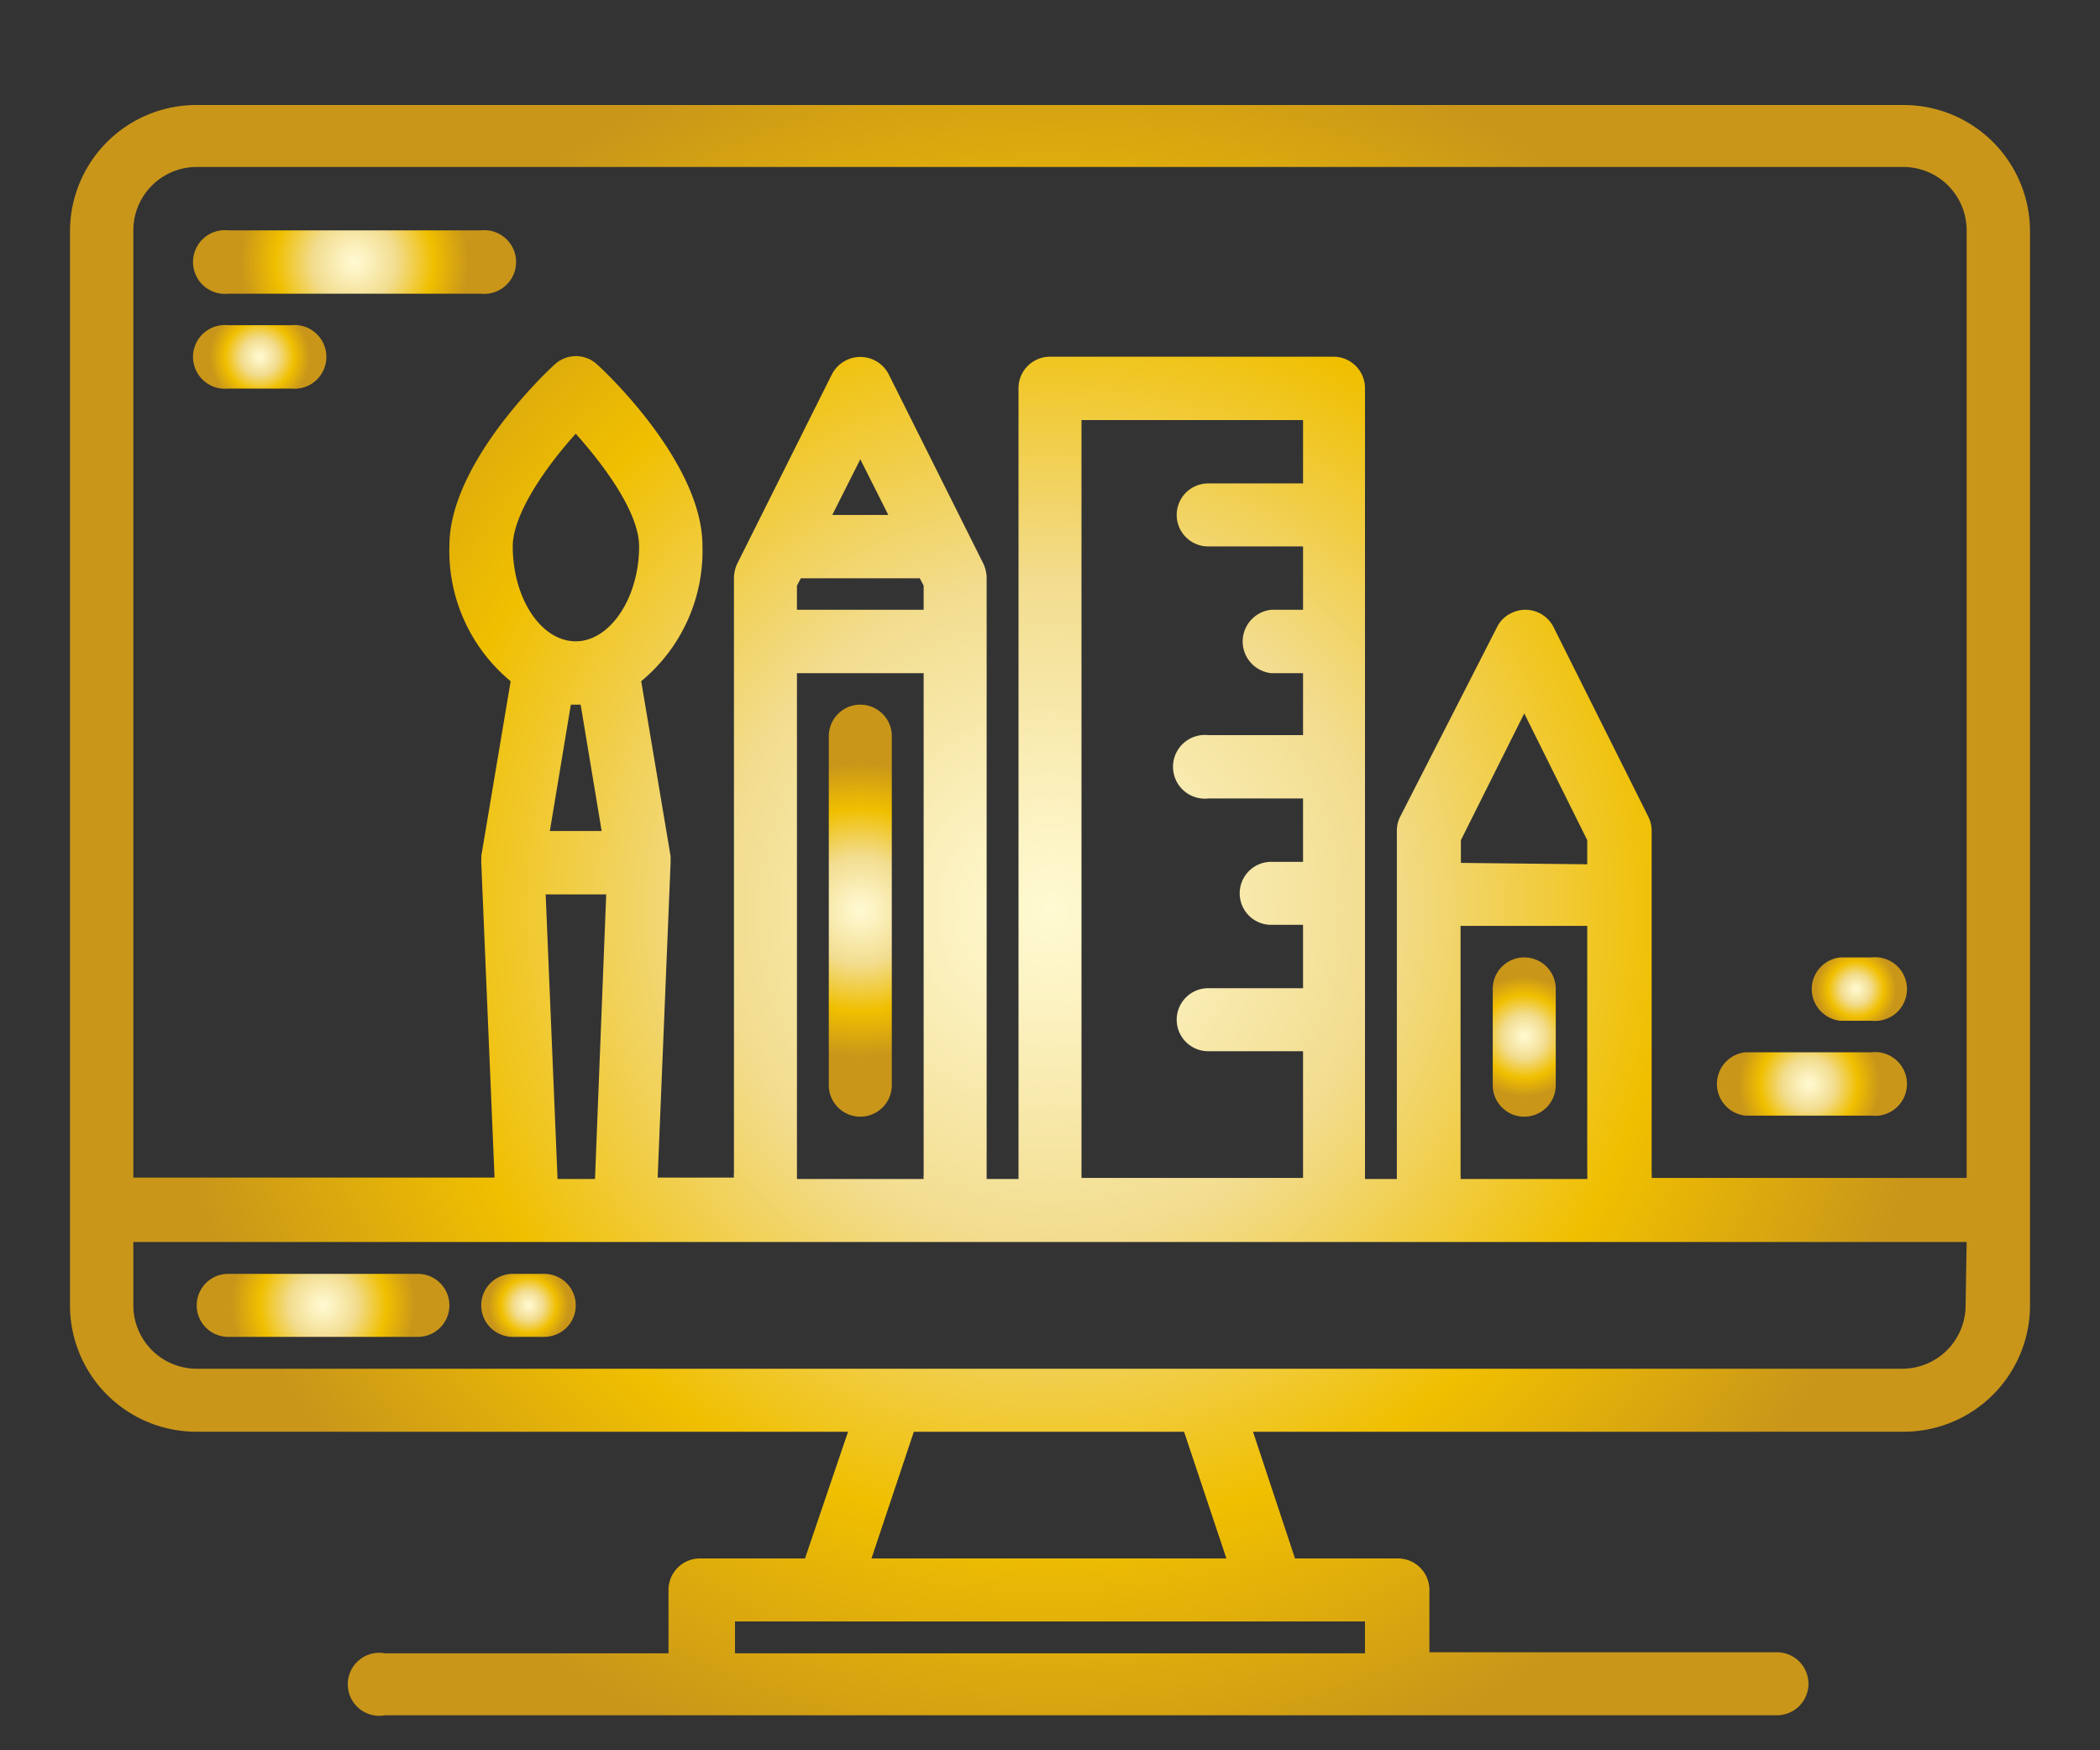 <?xml version="1.0" encoding="UTF-8"?> <svg xmlns="http://www.w3.org/2000/svg" xmlns:xlink="http://www.w3.org/1999/xlink" id="Capa_1" data-name="Capa 1" viewBox="0 0 60 50"><rect x="0" y="0" width="60" height="50" fill="#333333" stroke="none"/><defs><style>.cls-1{fill:url(#Radial_dorado);}.cls-2{fill:url(#Radial_dorado-2);}.cls-3{fill:url(#Radial_dorado-3);}.cls-4{fill:url(#Radial_dorado-4);}.cls-5{fill:url(#Radial_dorado-5);}.cls-6{fill:url(#Radial_dorado-6);}.cls-7{fill:url(#Radial_dorado-7);}.cls-8{fill:url(#Radial_dorado-8);}.cls-9{fill:url(#Radial_dorado-9);}</style><radialGradient id="Radial_dorado" cx="30" cy="26" r="25.64" gradientUnits="userSpaceOnUse"><stop offset="0" stop-color="#fffad2"></stop><stop offset="0.11" stop-color="#fcf2c1"></stop><stop offset="0.34" stop-color="#f3df94"></stop><stop offset="0.37" stop-color="#f2dc8e"></stop><stop offset="0.69" stop-color="#f0bf00"></stop><stop offset="1" stop-color="#c9961a"></stop></radialGradient><radialGradient id="Radial_dorado-2" cx="9.23" cy="37.29" r="2.63" xlink:href="#Radial_dorado"></radialGradient><radialGradient id="Radial_dorado-3" cx="15.1" cy="37.29" r="1.15" xlink:href="#Radial_dorado"></radialGradient><radialGradient id="Radial_dorado-4" cx="24.58" cy="26" r="4.2" xlink:href="#Radial_dorado"></radialGradient><radialGradient id="Radial_dorado-5" cx="43.55" cy="29.61" r="1.72" xlink:href="#Radial_dorado"></radialGradient><radialGradient id="Radial_dorado-6" cx="10.13" cy="7.48" r="3.26" xlink:href="#Radial_dorado"></radialGradient><radialGradient id="Radial_dorado-7" cx="7.42" cy="10.19" r="1.43" xlink:href="#Radial_dorado"></radialGradient><radialGradient id="Radial_dorado-8" cx="51.68" cy="30.97" r="2.02" xlink:href="#Radial_dorado"></radialGradient><radialGradient id="Radial_dorado-9" cx="53.03" cy="28.26" r="1.15" xlink:href="#Radial_dorado"></radialGradient></defs><title>icono-diseña-tu-casa</title><path class="cls-1" d="M54.39,3H5.61A3.61,3.61,0,0,0,2,6.58V37.29A3.61,3.61,0,0,0,5.61,40.9H24.23L23,44.52h-3a.9.9,0,0,0-.9.9v1.81H11A.9.9,0,1,0,11,49H50.77a.9.9,0,1,0,0-1.8H40.84V45.42a.9.9,0,0,0-.9-.9H37l-1.2-3.62H54.39A3.61,3.61,0,0,0,58,37.29V6.58A3.61,3.61,0,0,0,54.39,3ZM39,46.32v.91H21v-.91Zm-14.1-1.8,1.21-3.62h7.72l1.21,3.62Zm31.26-7.23a1.81,1.81,0,0,1-1.8,1.81H5.61a1.81,1.81,0,0,1-1.8-1.81V35.48H56.19ZM17.32,25.55,17,33.68H15.93l-.34-8.13Zm-1.61-1.81.6-3.61h.28l.6,3.61Zm.74-5.42c-1,0-1.8-1.24-1.8-2.71,0-.92.94-2.27,1.8-3.22.77.86,1.81,2.23,1.81,3.22C18.26,17.08,17.43,18.32,16.45,18.32Zm9.83-1.8.11.21v.69H22.77v-.69l.11-.21Zm-2.5-1.81.8-1.59.8,1.59Zm2.61,4.52V33.56a.49.49,0,0,0,0,.12H22.77V19.23Zm8.13-3.62h2.71v1.81h-.91a.91.91,0,0,0,0,1.81h.91V21H34.52a.91.91,0,1,0,0,1.81h2.71v1.81h-.91a.9.9,0,0,0,0,1.8h.91v1.81H34.52a.9.9,0,1,0,0,1.8h2.71v3.62H30.9V12h6.33v1.81H34.52a.9.9,0,1,0,0,1.8ZM45.35,26.45v7.11a.49.49,0,0,1,0,.12H41.73a.49.49,0,0,0,0-.12V26.45Zm-3.61-1.8V24l1.81-3.62L45.35,24v.69Zm14.45,9h-9a.49.49,0,0,0,0-.12V23.74a.9.9,0,0,0-.09-.4l-2.71-5.42a.9.9,0,0,0-1.22-.4.86.86,0,0,0-.4.4L40,23.34a.9.9,0,0,0-.09.4v9.94H39V11.1a.9.9,0,0,0-.9-.91H30a.9.9,0,0,0-.9.91V33.68h-.91V16.52a1,1,0,0,0-.09-.41l-2.71-5.42a.91.91,0,0,0-1.21-.4.93.93,0,0,0-.41.4l-2.71,5.42a1,1,0,0,0-.09.41v17a.49.49,0,0,0,0,.12H18.79l.37-9v-.09s0-.06,0-.09h0l-.84-5a4.83,4.83,0,0,0,1.75-3.87c0-2.32-2.69-4.89-3-5.17a.89.89,0,0,0-1.23,0c-.31.28-3,2.85-3,5.17a4.83,4.83,0,0,0,1.75,3.87l-.84,5h0a.28.28,0,0,1,0,.09v.09l.38,9H3.81V6.58a1.81,1.81,0,0,1,1.8-1.81H54.39a1.81,1.81,0,0,1,1.8,1.81Z"></path><path class="cls-2" d="M11.94,36.39H6.52a.9.9,0,1,0,0,1.8h5.42a.9.9,0,1,0,0-1.8Z"></path><path class="cls-3" d="M15.55,36.39h-.9a.9.9,0,1,0,0,1.8h.9a.9.9,0,1,0,0-1.8Z"></path><path class="cls-4" d="M24.58,20.13a.9.9,0,0,0-.9.9V31a.9.9,0,1,0,1.8,0V21A.9.9,0,0,0,24.58,20.13Z"></path><path class="cls-5" d="M43.55,27.35a.9.9,0,0,0-.9.91V31a.9.9,0,0,0,1.8,0V28.26A.9.9,0,0,0,43.55,27.35Z"></path><path class="cls-6" d="M6.52,8.39h7.22a.91.91,0,1,0,0-1.81H6.52a.91.91,0,1,0,0,1.81Z"></path><path class="cls-7" d="M6.52,11.1h1.8a.91.91,0,1,0,0-1.81H6.52a.91.91,0,1,0,0,1.81Z"></path><path class="cls-8" d="M49.87,31.87h3.61a.91.91,0,1,0,0-1.81H49.87a.91.91,0,0,0,0,1.81Z"></path><path class="cls-9" d="M52.58,29.16h.9a.91.91,0,1,0,0-1.81h-.9a.91.91,0,0,0,0,1.81Z"></path></svg> 